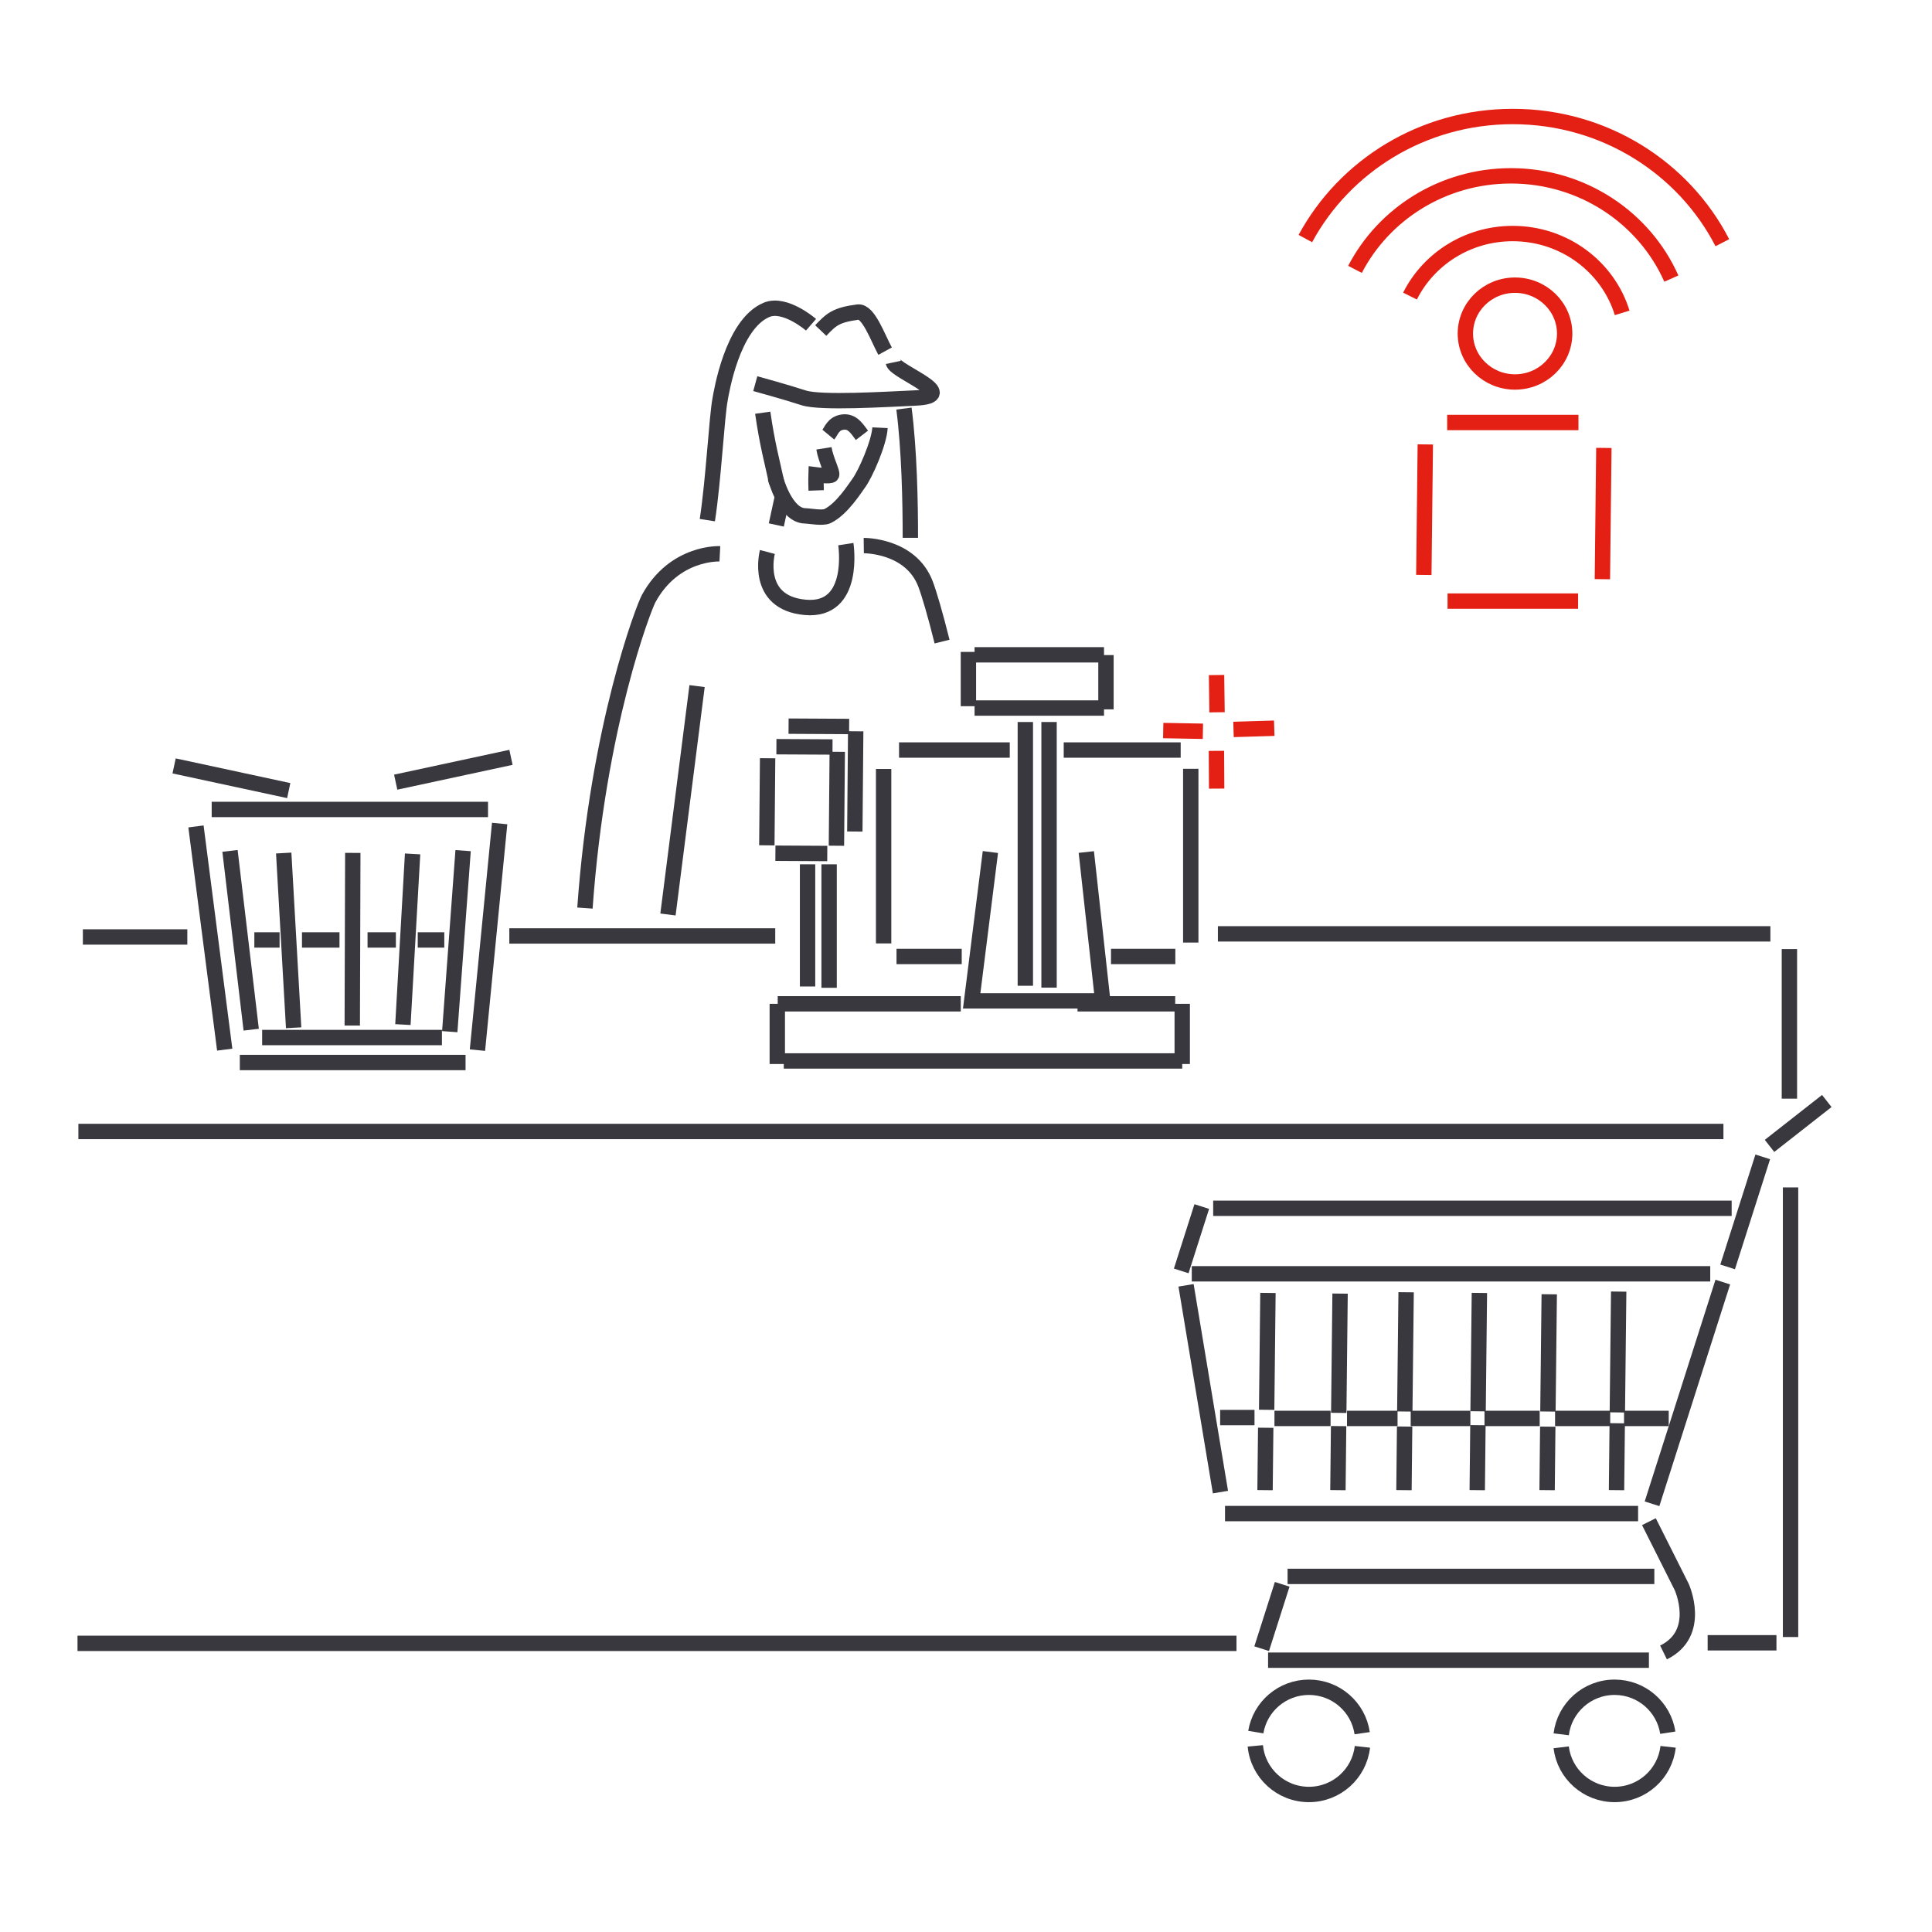 <?xml version="1.0" encoding="UTF-8"?> <svg xmlns="http://www.w3.org/2000/svg" width="152" height="152" viewBox="0 0 152 152" fill="none"> <path d="M93.683 74.156V60.485" stroke="#38383E" stroke-width="1.209" stroke-miterlimit="22.926"></path> <path d="M87.408 75.25H92.469" stroke="#38383E" stroke-width="1.209" stroke-miterlimit="22.926"></path> <path d="M70.533 75.25H75.664" stroke="#38383E" stroke-width="1.209" stroke-miterlimit="22.926"></path> <path d="M69.519 60.498V74.224" stroke="#38383E" stroke-width="1.209" stroke-miterlimit="22.926"></path> <path d="M79.443 59.009H70.732" stroke="#38383E" stroke-width="1.209" stroke-miterlimit="22.926"></path> <path d="M92.89 59.009H83.688" stroke="#38383E" stroke-width="1.209" stroke-miterlimit="22.926"></path> <path d="M77.919 67.033L76.446 78.743H86.756L85.465 67.033" stroke="#38383E" stroke-width="1.209" stroke-miterlimit="22.926"></path> <path d="M75.589 78.975H61.187" stroke="#38383E" stroke-width="1.209" stroke-miterlimit="22.926"></path> <path d="M92.459 78.975H84.774" stroke="#38383E" stroke-width="1.209" stroke-miterlimit="22.926"></path> <path d="M93.012 83.47H61.664" stroke="#38383E" stroke-width="1.209" stroke-miterlimit="22.926"></path> <path d="M93.012 83.711V78.975" stroke="#38383E" stroke-width="1.209" stroke-miterlimit="22.926"></path> <path d="M61.153 83.711V78.975" stroke="#38383E" stroke-width="1.209" stroke-miterlimit="22.926"></path> <path d="M80.668 77.555V56.804" stroke="#38383E" stroke-width="1.209" stroke-miterlimit="22.926"></path> <path d="M63.535 77.611V67.999" stroke="#38383E" stroke-width="1.209" stroke-miterlimit="22.926"></path> <path d="M82.534 77.7V56.804" stroke="#38383E" stroke-width="1.209" stroke-miterlimit="22.926"></path> <path d="M65.23 77.715V67.999" stroke="#38383E" stroke-width="1.209" stroke-miterlimit="22.926"></path> <path d="M86.858 55.705H76.674" stroke="#38383E" stroke-width="1.209" stroke-miterlimit="22.926"></path> <path d="M60.331 66.507L60.392 59.654" stroke="#38383E" stroke-width="1.209" stroke-miterlimit="22.926"></path> <path d="M86.858 51.518H76.674" stroke="#38383E" stroke-width="1.209" stroke-miterlimit="22.926"></path> <path d="M65.806 66.538L65.871 59.147" stroke="#38383E" stroke-width="1.209" stroke-miterlimit="22.926"></path> <path d="M67.253 65.421L67.322 57.534" stroke="#38383E" stroke-width="1.209" stroke-miterlimit="22.926"></path> <path d="M76.19 55.56V51.289" stroke="#38383E" stroke-width="1.209" stroke-miterlimit="22.926"></path> <path d="M61.084 58.746L65.498 58.769" stroke="#38383E" stroke-width="1.209" stroke-miterlimit="22.926"></path> <path d="M62.041 57.13L66.806 57.156" stroke="#38383E" stroke-width="1.209" stroke-miterlimit="22.926"></path> <path d="M87.012 55.809V51.538" stroke="#38383E" stroke-width="1.209" stroke-miterlimit="22.926"></path> <path d="M61.005 67.127L65.085 67.149" stroke="#38383E" stroke-width="1.209" stroke-miterlimit="22.926"></path> <path d="M71.622 42.313C71.624 39.546 71.543 35.403 71.119 32.145" stroke="#38383E" stroke-width="1.209" stroke-miterlimit="22.926"></path> <path d="M63.808 25.55C63.808 25.55 61.753 23.766 60.301 24.38C57.587 25.528 56.739 30.969 56.658 31.395C56.386 32.826 56.137 37.775 55.649 40.922" stroke="#38383E" stroke-width="1.209" stroke-miterlimit="22.926"></path> <path d="M69.634 27.627C69.052 26.556 68.318 24.446 67.496 24.553C65.758 24.777 65.39 25.145 64.572 26.004" stroke="#38383E" stroke-width="1.209" stroke-miterlimit="22.926"></path> <path d="M59.422 30.183C59.422 30.183 61.885 30.859 63.222 31.299C64.56 31.739 69.755 31.413 72.008 31.313C75.736 31.146 70.441 29.255 70.282 28.512" stroke="#38383E" stroke-width="1.209" stroke-miterlimit="22.926"></path> <path d="M61.075 41.302L61.599 38.894" stroke="#38383E" stroke-width="1.209" stroke-miterlimit="22.926"></path> <path d="M64.213 38.585C64.185 37.855 64.202 37.359 64.202 37.359C64.202 37.359 65.359 37.507 65.427 37.355C65.511 37.168 64.962 36.142 64.823 35.272" stroke="#38383E" stroke-width="1.209" stroke-miterlimit="22.926"></path> <path d="M65.168 34.194C65.407 33.906 65.548 33.308 66.308 33.207C67.069 33.105 67.437 33.758 67.813 34.249" stroke="#38383E" stroke-width="1.209" stroke-miterlimit="22.926"></path> <path d="M60.009 32.471C60.361 34.959 60.786 36.467 61.108 37.989" stroke="#38383E" stroke-width="1.209" stroke-miterlimit="22.926"></path> <path d="M69.234 33.651C69.177 34.815 68.08 37.335 67.53 38.054C67.307 38.344 66.255 40.05 65.105 40.603C64.712 40.792 63.723 40.595 63.326 40.585C61.77 40.546 60.995 37.577 60.995 37.577" stroke="#38383E" stroke-width="1.209" stroke-miterlimit="22.926"></path> <path d="M66.546 42.809C66.546 42.809 67.378 48.15 63.35 47.784C59.322 47.418 60.373 43.426 60.373 43.426" stroke="#38383E" stroke-width="1.209" stroke-miterlimit="22.926"></path> <path d="M67.957 42.924C67.957 42.924 71.635 42.876 72.811 45.934C73.096 46.676 73.599 48.392 74.117 50.477" stroke="#38383E" stroke-width="1.209" stroke-miterlimit="22.926"></path> <path d="M56.635 43.571C56.635 43.571 53.055 43.386 51.031 47.099C50.658 47.783 47.048 57.038 46.02 71.442" stroke="#38383E" stroke-width="1.209" stroke-miterlimit="22.926"></path> <path d="M54.842 53.979C54.27 58.471 52.552 71.947 52.552 71.947" stroke="#38383E" stroke-width="1.209" stroke-miterlimit="22.926"></path> <path d="M6.167 89.019H135.591" stroke="#38383E" stroke-width="1.209" stroke-miterlimit="22.926"></path> <path d="M6.098 129.291H97.281" stroke="#38383E" stroke-width="1.209" stroke-miterlimit="22.926"></path> <path d="M95.818 73.471H139.286" stroke="#38383E" stroke-width="1.209" stroke-miterlimit="22.926"></path> <path d="M40.071 73.636H60.992" stroke="#38383E" stroke-width="1.209" stroke-miterlimit="22.926"></path> <path d="M6.52 73.716H14.737" stroke="#38383E" stroke-width="1.209" stroke-miterlimit="22.926"></path> <path d="M140.781 74.668V86.436V74.668Z" fill="#38383E" stroke="#38383E" stroke-width="1.209" stroke-miterlimit="22.926"></path> <path d="M140.872 126.819V128.793V93.419V126.581" stroke="#38383E" stroke-width="1.209" stroke-miterlimit="22.926"></path> <path d="M139.762 129.246H134.349" stroke="#38383E" stroke-width="1.209" stroke-miterlimit="22.926"></path> <path d="M38.394 63.684H16.654" stroke="#38383E" stroke-width="1.209" stroke-miterlimit="22.926"></path> <path d="M36.627 83.593H18.868" stroke="#38383E" stroke-width="1.209" stroke-miterlimit="22.926"></path> <path d="M32.866 73.951H34.954" stroke="#38383E" stroke-width="1.209" stroke-miterlimit="22.926"></path> <path d="M28.917 73.951H31.146" stroke="#38383E" stroke-width="1.209" stroke-miterlimit="22.926"></path> <path d="M23.758 73.951H26.709" stroke="#38383E" stroke-width="1.209" stroke-miterlimit="22.926"></path> <path d="M20.01 73.951H21.996" stroke="#38383E" stroke-width="1.209" stroke-miterlimit="22.926"></path> <path d="M34.768 81.628H20.624" stroke="#38383E" stroke-width="1.209" stroke-miterlimit="22.926"></path> <path d="M39.31 64.791L37.563 82.619" stroke="#38383E" stroke-width="1.209" stroke-miterlimit="22.926"></path> <path d="M15.418 65.019L17.68 82.58" stroke="#38383E" stroke-width="1.209" stroke-miterlimit="22.926"></path> <path d="M18.095 66.944L19.764 81.01" stroke="#38383E" stroke-width="1.209" stroke-miterlimit="22.926"></path> <path d="M35.384 81.166L36.435 66.923" stroke="#38383E" stroke-width="1.209" stroke-miterlimit="22.926"></path> <path d="M22.321 67.113L23.102 80.859" stroke="#38383E" stroke-width="1.209" stroke-miterlimit="22.926"></path> <path d="M32.461 67.181L31.699 80.609" stroke="#38383E" stroke-width="1.209" stroke-miterlimit="22.926"></path> <path d="M27.756 67.101L27.714 80.686" stroke="#38383E" stroke-width="1.209" stroke-miterlimit="22.926"></path> <path d="M31.132 61.536L40.2 59.584" stroke="#38383E" stroke-width="1.209" stroke-miterlimit="22.926"></path> <path d="M22.716 62.2L13.698 60.258" stroke="#38383E" stroke-width="1.209" stroke-miterlimit="22.926"></path> <path d="M96.019 117.391L93.312 101.122" stroke="#38383E" stroke-width="1.209" stroke-miterlimit="22.926"></path> <path d="M134.553 100.217H93.763" stroke="#38383E" stroke-width="1.209" stroke-miterlimit="22.926"></path> <path d="M136.238 95.062H95.447" stroke="#38383E" stroke-width="1.209" stroke-miterlimit="22.926"></path> <path d="M96.379 119.08H128.877" stroke="#38383E" stroke-width="1.209" stroke-miterlimit="22.926"></path> <path d="M135.921 99.673L138.684 91.017" stroke="#38383E" stroke-width="1.209" stroke-miterlimit="22.926"></path> <path d="M92.933 99.989L94.549 94.925" stroke="#38383E" stroke-width="1.209" stroke-miterlimit="22.926"></path> <path d="M99.261 129.71L100.877 124.646" stroke="#38383E" stroke-width="1.209" stroke-miterlimit="22.926"></path> <path d="M129.973 118.31L135.541 100.867" stroke="#38383E" stroke-width="1.209" stroke-miterlimit="22.926"></path> <path d="M143.723 86.621L139.217 90.153" stroke="#38383E" stroke-width="1.209" stroke-miterlimit="22.926"></path> <path d="M129.728 119.717L132.311 124.86C132.311 124.86 133.959 128.495 130.877 130.006" stroke="#38383E" stroke-width="1.209" stroke-miterlimit="22.926"></path> <path d="M129.728 130.615H99.766" stroke="#38383E" stroke-width="1.209" stroke-miterlimit="22.926"></path> <path d="M130.155 124.023H101.3" stroke="#38383E" stroke-width="1.209" stroke-miterlimit="22.926"></path> <path d="M99.58 112.329L99.527 117.238" stroke="#38383E" stroke-width="1.209" stroke-miterlimit="22.926"></path> <path d="M99.654 110.916L99.755 101.721" stroke="#38383E" stroke-width="1.209" stroke-miterlimit="22.926"></path> <path d="M105.315 112.198L105.261 117.238" stroke="#38383E" stroke-width="1.209" stroke-miterlimit="22.926"></path> <path d="M105.326 111.158L105.43 101.774" stroke="#38383E" stroke-width="1.209" stroke-miterlimit="22.926"></path> <path d="M116.276 112.125L116.222 117.238" stroke="#38383E" stroke-width="1.209" stroke-miterlimit="22.926"></path> <path d="M116.288 111.034L116.391 101.721" stroke="#38383E" stroke-width="1.209" stroke-miterlimit="22.926"></path> <path d="M110.509 112.233L110.457 117.238" stroke="#38383E" stroke-width="1.209" stroke-miterlimit="22.926"></path> <path d="M110.522 111.051L110.626 101.668" stroke="#38383E" stroke-width="1.209" stroke-miterlimit="22.926"></path> <path d="M121.77 112.241L121.718 117.238" stroke="#38383E" stroke-width="1.209" stroke-miterlimit="22.926"></path> <path d="M121.783 111.053L121.886 101.828" stroke="#38383E" stroke-width="1.209" stroke-miterlimit="22.926"></path> <path d="M127.236 111.972L127.18 117.238" stroke="#38383E" stroke-width="1.209" stroke-miterlimit="22.926"></path> <path d="M127.244 111.121L127.35 101.616" stroke="#38383E" stroke-width="1.209" stroke-miterlimit="22.926"></path> <path d="M104.682 111.595H100.268" stroke="#38383E" stroke-width="1.209" stroke-miterlimit="22.926"></path> <path d="M109.952 111.595H105.975" stroke="#38383E" stroke-width="1.209" stroke-miterlimit="22.926"></path> <path d="M115.681 111.595H110.987" stroke="#38383E" stroke-width="1.209" stroke-miterlimit="22.926"></path> <path d="M121.135 111.595H116.793" stroke="#38383E" stroke-width="1.209" stroke-miterlimit="22.926"></path> <path d="M126.683 111.595H122.345" stroke="#38383E" stroke-width="1.209" stroke-miterlimit="22.926"></path> <path d="M131.287 111.595H127.771" stroke="#38383E" stroke-width="1.209" stroke-miterlimit="22.926"></path> <path d="M98.698 111.527H95.994" stroke="#38383E" stroke-width="1.209" stroke-miterlimit="22.926"></path> <path d="M107.186 137.432C106.952 139.54 105.157 141.18 102.979 141.18C100.774 141.18 98.963 139.501 98.763 137.356" stroke="#38383E" stroke-width="1.209" stroke-miterlimit="22.926"></path> <path d="M98.801 136.273C99.131 134.272 100.876 132.745 102.979 132.745C105.111 132.745 106.874 134.315 107.169 136.359" stroke="#38383E" stroke-width="1.209" stroke-miterlimit="22.926"></path> <path d="M131.237 137.431C131.004 139.539 129.208 141.18 127.03 141.18C124.864 141.18 123.079 139.56 122.826 137.471" stroke="#38383E" stroke-width="1.209" stroke-miterlimit="22.926"></path> <path d="M122.828 136.446C123.083 134.361 124.867 132.745 127.03 132.745C129.149 132.745 130.904 134.296 131.214 136.32" stroke="#38383E" stroke-width="1.209" stroke-miterlimit="22.926"></path> <path d="M97.046 57.389L100.251 57.293" stroke="#E41F13" stroke-width="1.209" stroke-miterlimit="22.926"></path> <path d="M91.516 57.476L94.639 57.533" stroke="#E41F13" stroke-width="1.209" stroke-miterlimit="22.926"></path> <path d="M95.75 56.039L95.712 53.108" stroke="#E41F13" stroke-width="1.209" stroke-miterlimit="22.926"></path> <path d="M95.721 62.044L95.702 59.074" stroke="#E41F13" stroke-width="1.209" stroke-miterlimit="22.926"></path> <path d="M102.698 18.77C105.786 13.059 111.934 9.166 119.016 9.166C126.231 9.166 132.478 13.208 135.505 19.095" stroke="#E41F13" stroke-width="1.209" stroke-miterlimit="22.926"></path> <path d="M106.605 21.193C108.87 16.827 113.514 13.834 118.875 13.834C124.528 13.834 129.383 17.162 131.493 21.918" stroke="#E41F13" stroke-width="1.209" stroke-miterlimit="22.926"></path> <path d="M110.932 23.294C112.393 20.38 115.462 18.374 119.012 18.374C123.078 18.374 126.513 21.004 127.624 24.615" stroke="#E41F13" stroke-width="1.209" stroke-miterlimit="22.926"></path> <path d="M126.184 35.24L126.067 45.567" stroke="#E41F13" stroke-width="1.209" stroke-miterlimit="22.926"></path> <path d="M112.019 45.233L112.136 34.964" stroke="#E41F13" stroke-width="1.209" stroke-miterlimit="22.926"></path> <path d="M113.857 33.24H124.185" stroke="#E41F13" stroke-width="1.209" stroke-miterlimit="22.926"></path> <path d="M124.155 47.291H113.886" stroke="#E41F13" stroke-width="1.209" stroke-miterlimit="22.926"></path> <path d="M115.288 26.244C115.288 24.141 117.036 22.436 119.193 22.436C121.35 22.436 123.1 24.141 123.1 26.244C123.1 28.347 121.35 30.052 119.193 30.052C117.036 30.052 115.288 28.347 115.288 26.244Z" stroke="#E41F13" stroke-width="1.209" stroke-miterlimit="22.926"></path> </svg> 